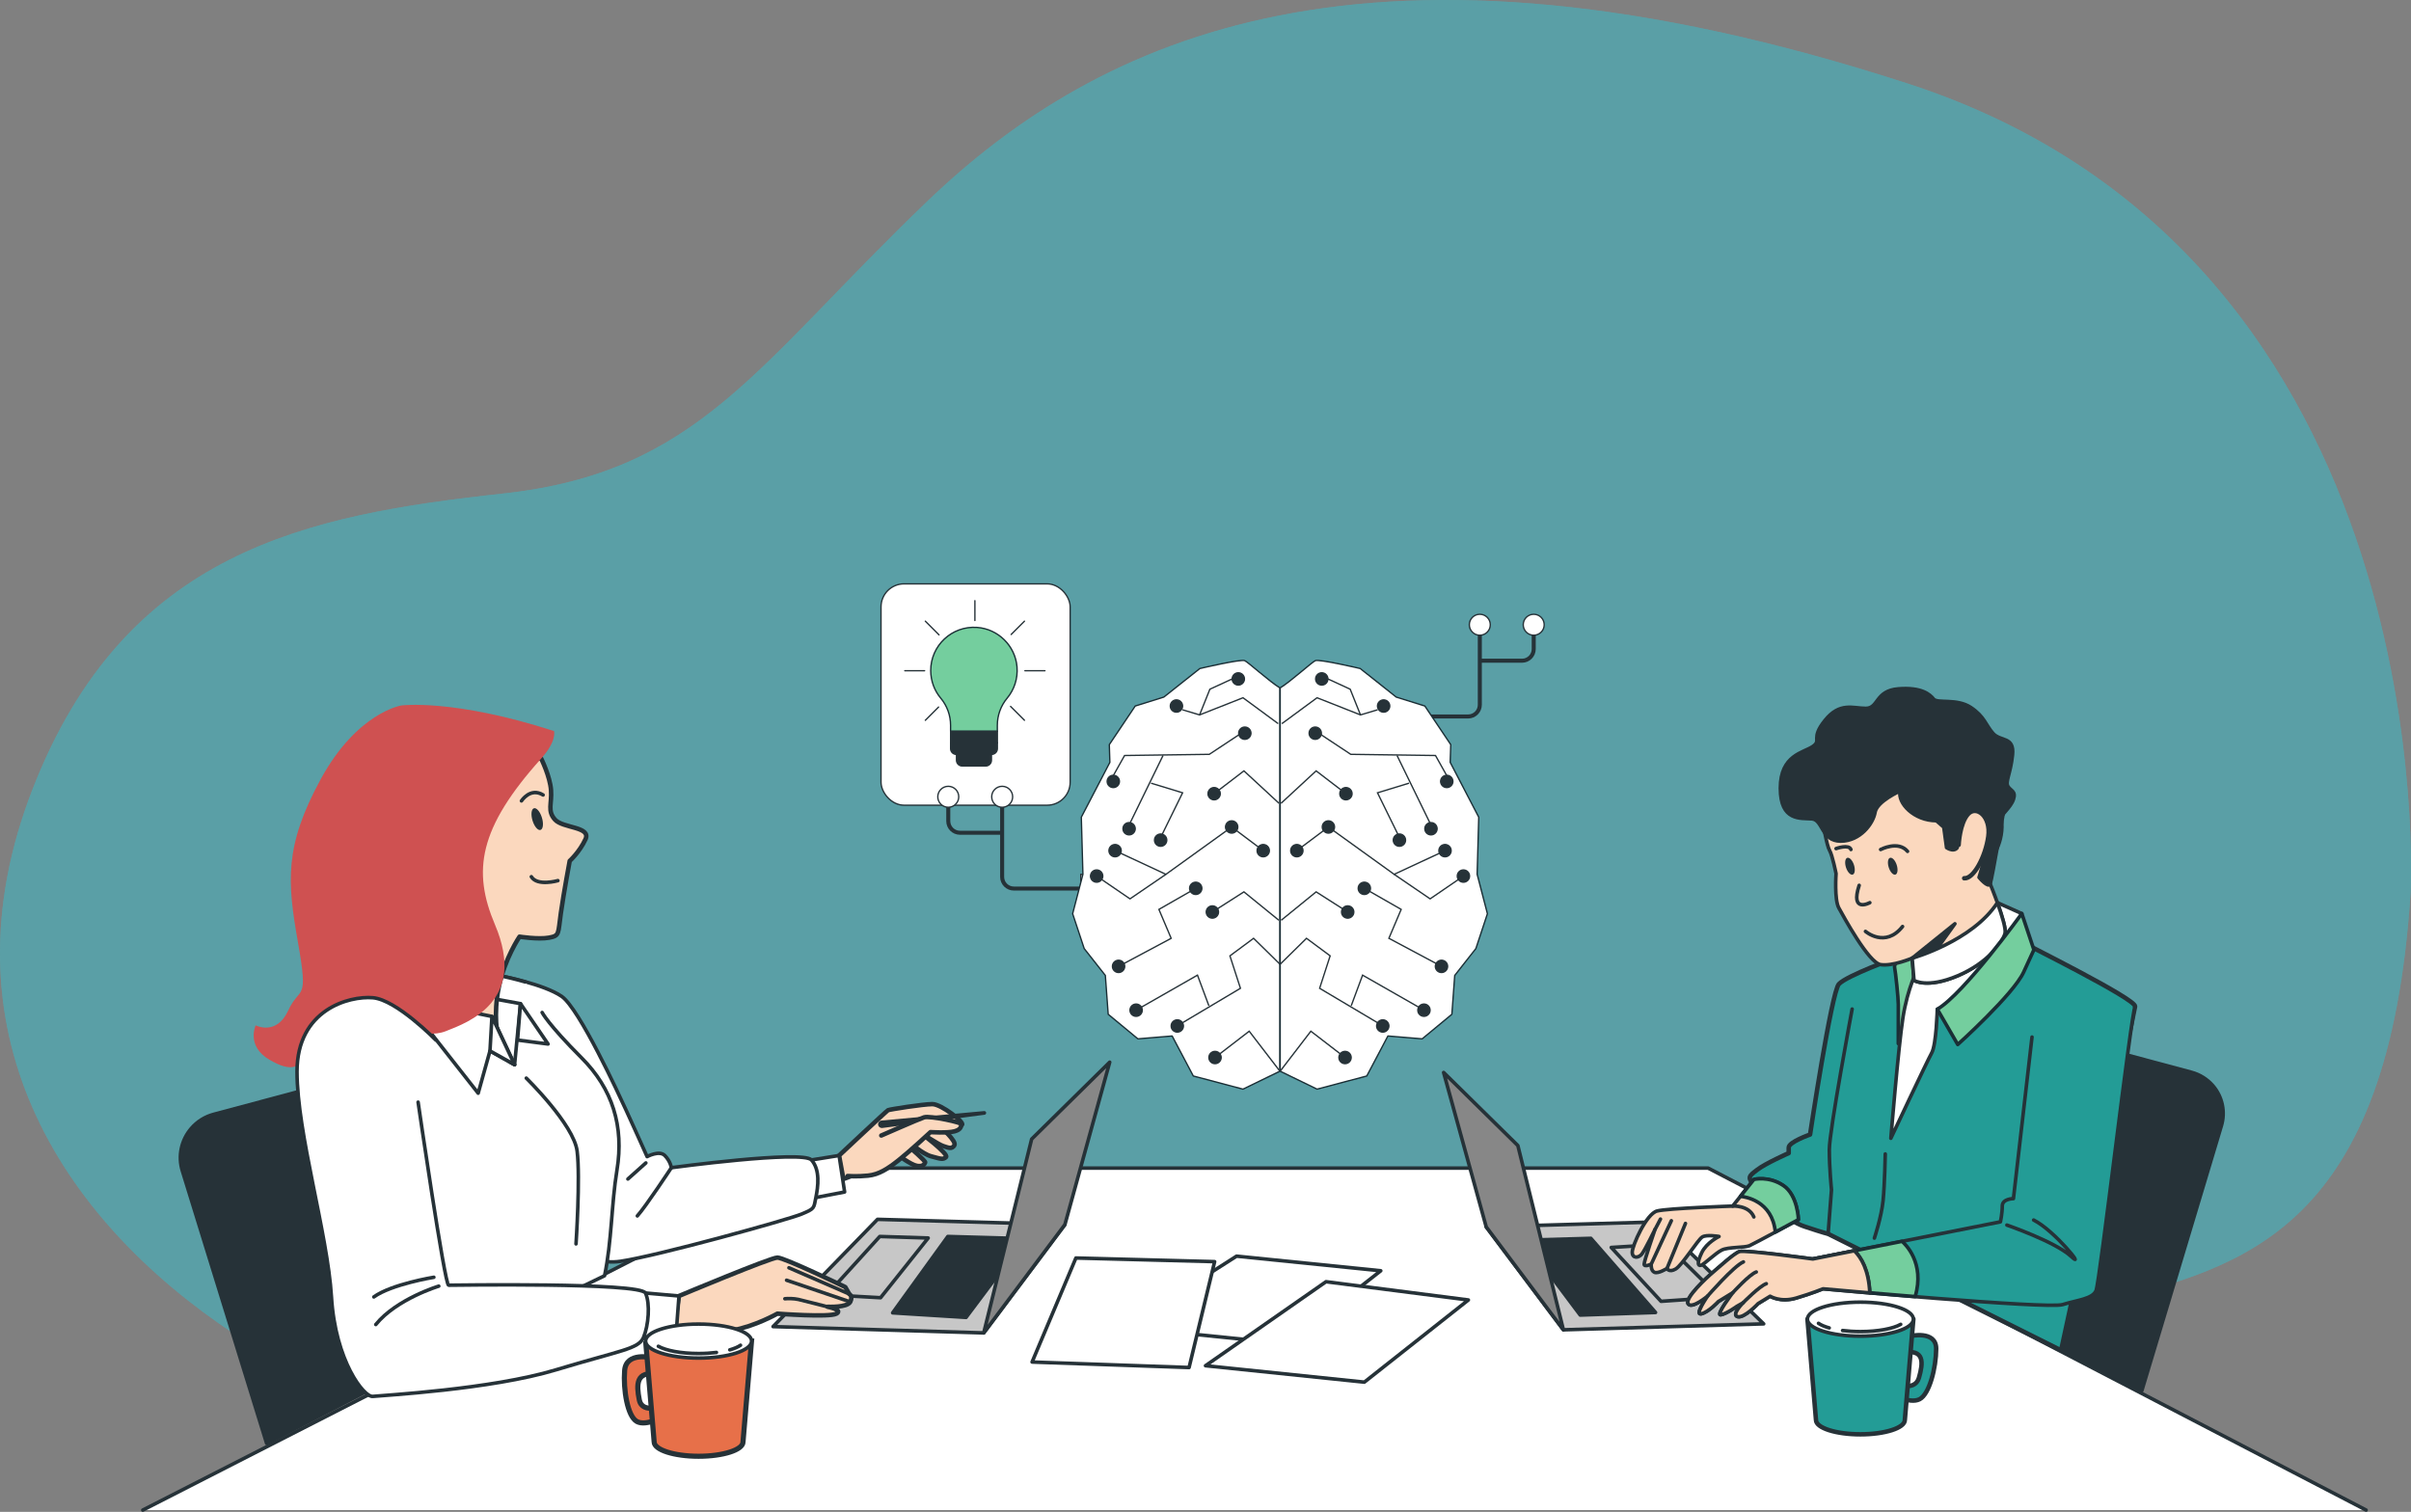<?xml version="1.0" encoding="UTF-8"?><svg id="Ebene_2" xmlns="http://www.w3.org/2000/svg" width="676.24" height="424.1" viewBox="0 0 676.24 424.1"><rect x="0" y="0" width="676.24" height="424.1" fill="#808080" stroke="none"/><defs><style>.cls-1,.cls-2,.cls-3,.cls-4,.cls-5,.cls-6,.cls-7,.cls-8,.cls-9,.cls-10,.cls-11,.cls-12,.cls-13,.cls-14{stroke-linecap:round;stroke-linejoin:round;}.cls-1,.cls-3,.cls-4,.cls-5,.cls-6,.cls-7,.cls-8,.cls-9,.cls-10,.cls-15,.cls-11,.cls-16,.cls-17,.cls-18,.cls-13,.cls-19{stroke:#263238;}.cls-1,.cls-4{fill:#239c96;}.cls-1,.cls-10{stroke-width:1.26px;}.cls-2,.cls-12{fill:#74ce9e;}.cls-2,.cls-12,.cls-14{stroke:#1a2e35;}.cls-3{fill:#878787;}.cls-5,.cls-20,.cls-17{fill:#263238;}.cls-6{fill:#c7c7c7;}.cls-7,.cls-18,.cls-13,.cls-14{fill:#fff;}.cls-8,.cls-10{fill:#fbd8be;}.cls-9,.cls-21,.cls-15,.cls-11,.cls-16{fill:none;}.cls-21,.cls-22{opacity:.7;}.cls-15{stroke-width:1.13px;}.cls-15,.cls-16,.cls-17,.cls-18,.cls-19{stroke-miterlimit:10;}.cls-11,.cls-16,.cls-12,.cls-17,.cls-18,.cls-13,.cls-14{stroke-width:.38px;}.cls-23{fill:#cf5151;}.cls-24,.cls-22{fill:#4aadb7;}.cls-19{fill:#e77049;stroke-width:1.44px;}</style></defs><g id="Ebene_1-2"><g class="cls-21"><path class="cls-24" d="m535.11,23.45c-151-49-227-13-275,33-48,46-64,76-119,82-55,6-106,16-132,83s7,120,57,153c.18.12.36.23.55.35l522.7-9.46c40.38-9.83,80.71-20.85,86.76-114.89,0,0,10-178-141-227Z"/><path class="cls-22" d="m535.11,23.45c-151-49-227-13-275,33-48,46-64,76-119,82-55,6-106,16-132,83s7,120,57,153c.18.12.36.23.55.35l522.7-9.46c40.38-9.83,80.71-20.85,86.76-114.89,0,0,10-178-141-227Z"/></g><polyline class="cls-7" points="40.05 423.6 227.76 327.67 479.1 327.67 663.65 423.6"/><polygon class="cls-7" points="346.83 352.37 315.59 372.34 361.16 376.95 387.28 356.47 346.83 352.37"/><polygon class="cls-7" points="371.92 359.54 338.12 383.1 382.67 387.71 411.85 364.66 371.92 359.54"/><polygon class="cls-7" points="301.77 352.89 289.48 382.07 333.51 383.61 340.68 353.91 301.77 352.89"/><polygon class="cls-6" points="416.85 344.15 465.18 342.75 494.68 371.36 438.5 373.03 416.85 344.15"/><polygon class="cls-6" points="467.22 348.98 451.92 349.93 465.89 365.04 482.33 363.9 467.22 348.98"/><polygon class="cls-5" points="427.48 347.9 446.21 347.37 464.35 368.17 443.22 368.9 427.48 347.9"/><polygon class="cls-3" points="438.5 373.03 425.73 321.35 404.91 300.85 416.85 344.15 438.5 373.03"/><path class="cls-5" d="m589.13,293.95l25.56,6.85c2.31.62,4.38,1.92,5.95,3.72h0c2.71,3.12,3.61,7.42,2.39,11.37l-22.29,74.22-32.52-16.58,20.91-79.58Z"/><path class="cls-1" d="m532.17,268.51s-14.33,5.21-16.41,7.55c-2.08,2.34-8.07,42.2-8.07,42.2,0,0-5.99,2.08-5.99,3.65v1.56s-6.51,2.87-8.86,4.69c-2.34,1.82-3.13,2.08,0,5.21,3.13,3.13,7.81,8.86,13.28,10.68s6.63,2.07,6.63,2.07l65.35,32.68s20.49-94.39,20.75-96.48c.26-2.08-30.74-17.45-33.6-19.01-2.87-1.56-33.08,5.21-33.08,5.21Z"/><path class="cls-2" d="m534,266.95s-2.87,3.13-2.6,4.43,1.04,8.6,1.04,10.42v10.94l9.12-23.7-1.56-4.43-5.99,2.34Z"/><path class="cls-7" d="m567.08,256.27l-6.84-3.05-22.33,18.42s-2.87,5.47-4.17,13.81c-1.3,8.34-3.39,33.86-3.39,33.86,0,0,10.16-21.62,11.46-23.96,1.3-2.34,1.56-12.24,1.56-12.24,0,0,12.5-4.17,16.41-11.46,3.91-7.29,7.29-15.37,7.29-15.37Z"/><path class="cls-8" d="m511.34,231s1.04,6.25,1.82,7.55c.78,1.3,1.82,6.51,1.82,6.51,0,0-.52,7.29.78,9.64,1.3,2.34,8.34,15.37,11.72,15.89,3.39.52,8.86-1.82,8.86-1.82l.52,6.25s3.65,2.34,12.24-1.3c8.6-3.65,12.76-9.64,13.28-11.98.52-2.34-4.17-13.81-4.17-13.81v-6.77s4.17-4.69,3.13-11.72c-1.04-7.03.52-9.12-13.28-12.76-13.8-3.65-30.48,2.08-34.38,4.69s-2.34,9.64-2.34,9.64Z"/><path class="cls-5" d="m543.11,230.22l2.08,1.82.78,5.73s2.6,1.82,3.39-.78c.78-2.6-.52-7.03,2.6-8.6,3.13-1.56,5.99-2.08,5.99,3.39s-2.87,14.33-2.87,14.33c0,0,2.6,3.13,3.13,1.82.52-1.3,4.17-22.66,4.17-22.66,0,0-5.21-3.13-8.6-4.17-3.39-1.04-10.68,9.12-10.68,9.12Z"/><path class="cls-5" d="m532.95,221.89s-6.51,2.87-7.03,5.99c-.52,3.13-4.17,8.07-9.64,8.07s-4.95-5.99-8.07-6.25c-3.13-.26-8.86.78-8.86-8.6s6.51-9.9,9.12-11.72c2.6-1.82-.78-2.08,3.39-7.29,4.17-5.21,7.81-3.39,11.46-3.39s2.6-4.95,9.12-5.47,8.86,1.56,9.9,2.87,6.51-.26,10.42,2.34c3.91,2.6,4.17,4.95,6.25,7.29,2.08,2.34,5.99.78,5.47,5.99-.52,5.21-2.08,7.55-1.3,8.86.78,1.3,2.34,1.3,1.56,3.65-.78,2.34-3.65,4.43-3.39,5.21.26.78-5.99,1.3-9.38-1.04-3.39-2.34-2.6,1.82-8.86,1.82s-10.94-4.95-10.16-8.34Z"/><path class="cls-10" d="m549.36,236.99s.26-5.99,2.6-8.6c2.34-2.6,6.51.52,5.73,6.25-.78,5.73-4.17,11.98-6.77,11.72"/><path class="cls-7" d="m536.86,275.02s3.65,2.34,12.24-1.3c8.6-3.65,12.76-9.64,13.28-11.98.28-1.26-.95-5.18-2.15-8.52-7.1,10.88-23.9,15.56-23.9,15.56l.52,6.25Z"/><polygon class="cls-5" points="536.34 268.77 548.32 259.13 543.63 265.65 536.34 268.77"/><path class="cls-9" d="m523.23,261.27s5.54,4.79,10.4-1.37"/><path class="cls-20" d="m531.99,242.62c.42,1.3.26,2.52-.35,2.72s-1.46-.69-1.88-1.99c-.42-1.3-.26-2.52.35-2.72.62-.2,1.46.69,1.88,1.99Z"/><path class="cls-20" d="m520,242.62c.42,1.3.26,2.52-.35,2.72s-1.46-.69-1.88-1.99c-.42-1.3-.26-2.52.35-2.72.62-.2,1.46.69,1.88,1.99Z"/><path class="cls-9" d="m527.48,238.3s4.95-2.6,7.55.52"/><path class="cls-9" d="m521.46,248.35c-2.57,7.92,2.99,4.86,2.99,4.86"/><path class="cls-9" d="m514.98,238.04s3.65-1.3,4.17.26"/><path class="cls-2" d="m567.08,256.27s-16.15,22.4-23.7,26.83l5.73,9.9s15.63-14.07,18.49-20.32l2.87-6.25-3.39-10.16Z"/><path class="cls-4" d="m569.94,290.91l-5.21,45.32s-3.13,0-3.13,2.08-.52,4.43-.52,4.43l-52.62,10.42s-19.01-2.6-20.58-2.08c-1.56.52-5.94,4.58-7.5,5.88-1.56,1.3-7.93,7.2-6.89,8.77,1.04,1.56,5.48-2.19,5.48-2.19,0,0-3.85,5.52-1.77,5,2.08-.52,4.74-3.43,4.74-3.43l4.07-2.5s-4.91,6.46-3.34,6.2c1.56-.26,4.43-2.34,4.43-2.34l1.82-1.04s-3.39,3.39-1.56,3.91c1.82.52,5.73-3.65,5.73-3.65l3.39-2.08s2.87,1.82,7.29.52c4.43-1.3,7.55-2.6,7.55-2.6,0,0,63.03,5.73,67.2,4.43,4.17-1.3,8.34-1.56,9.38-3.91,1.04-2.34,9.9-78.14,10.94-79.7"/><path class="cls-2" d="m533.49,348.21l-25.02,4.95,11.67-2.31c1.87,1.84,4.03,5.34,4.31,11.8,3.8.32,8.16.69,12.72,1.06,2.81-9.51-2.87-14.8-3.68-15.5Z"/><path class="cls-9" d="m562.89,343.65s13.62,4.7,18,8.77c4.38,4.07-4.54-7.2-10.49-10.18"/><path class="cls-8" d="m520.14,350.85l-11.67,2.31s-19.01-2.6-20.58-2.08c-1.56.52-5.94,4.58-7.5,5.88-1.56,1.3-7.93,7.2-6.89,8.77,1.04,1.56,5.48-2.19,5.48-2.19,0,0-3.85,5.52-1.77,5,2.08-.52,4.74-3.43,4.74-3.43l4.07-2.5s-4.91,6.46-3.34,6.2c1.56-.26,4.43-2.34,4.43-2.34l1.82-1.04s-3.39,3.39-1.56,3.91c1.82.52,5.73-3.65,5.73-3.65l3.39-2.08s2.87,1.82,7.29.52c4.43-1.3,7.55-2.6,7.55-2.6,0,0,5.39.49,13.11,1.15-.28-6.46-2.44-9.96-4.31-11.8Z"/><path class="cls-9" d="m488.94,365.41s4.61-4.69,6.48-5.32"/><path class="cls-9" d="m486.03,362.6s4.7-5.17,6.57-5.79"/><path class="cls-9" d="m478.98,363.53s7.36-8.45,10.02-9.55"/><path class="cls-8" d="m491.92,330.86l-5.94,7.46s-18.12.61-21.17,1.37c-3.05.76-7,9.75-7,11.57s1.83,1.68,2.74.46c.91-1.22,3.65-6.85,3.65-6.85,0,0-3.05,8.83-3.05,9.75s1.98,0,1.98,0c0,0-.15,1.83.91,2.28,1.07.46,3.5-1.07,3.5-1.07,0,0,.61,1.22,2.44.15,1.83-1.07,6.24-8.22,7.46-8.98,1.22-.76,4.72-.15,4.72-.15,0,0-3.5,1.68-4.87,4.57-1.37,2.89-1.07,3.81-.15,3.5s3.96-3.35,5.79-4.26c1.83-.91,6.4-.61,7.77-1.22,1.37-.61,13.71-7.31,13.71-7.31,0,0-.15-6.85-4.26-9.59s-8.22-1.68-8.22-1.68Z"/><path class="cls-2" d="m500.15,332.53c-4.11-2.74-8.22-1.68-8.22-1.68l-3.77,4.74c1.29.12,8.92,1.2,9.79,10.03,3.3-1.78,6.47-3.5,6.47-3.5,0,0-.15-6.85-4.26-9.59Z"/><path class="cls-9" d="m485.98,338.32s4.57-.3,5.94,3.05"/><line class="cls-9" x1="463.14" y1="354.61" x2="468.78" y2="342.43"/><line class="cls-9" x1="467.56" y1="355.83" x2="472.74" y2="343.19"/><line class="cls-9" x1="464.21" y1="344.87" x2="465.73" y2="341.97"/><path class="cls-9" d="m512.75,346.12l.95-12.36s-.61-5.94-.61-11.27,6.4-39.44,6.4-39.44"/><path class="cls-9" d="m528.78,323.7s-.15,8.53-.61,13.1c-.46,4.57-2.44,10.51-2.44,10.51"/><polygon class="cls-6" points="298.69 343.51 246.13 342.04 216.83 372.13 275.92 373.9 298.69 343.51"/><polygon class="cls-6" points="246.76 346.85 260.34 347.28 246.98 364.03 231.92 363.18 246.76 346.85"/><polygon class="cls-5" points="287.51 347.46 265.85 346.85 250.37 368.27 270.96 369.55 287.51 347.46"/><polygon class="cls-3" points="275.92 373.9 289.36 319.53 311.25 297.96 298.69 343.51 275.92 373.9"/><path class="cls-10" d="m263.75,316.09s4.67,4.03,3.93,5.2c-.74,1.17-1.7.64-3.08.21-1.38-.42-6.48-3.82-6.48-3.82,0,0,4.46-2.44,5.63-1.59Z"/><path class="cls-10" d="m258.12,317.68s8.07,6.05,7.22,6.9c-.85.85-1.7.42-4.14-.21-2.44-.64-6.26-4.03-6.26-4.03l3.18-2.65Z"/><path class="cls-10" d="m255.04,321.72s4.57,3.93,4.46,4.35c-.11.42-.64,1.27-2.34.96s-5.2-2.97-5.2-2.97l3.08-2.34Z"/><path class="cls-10" d="m235.35,324.14s13.32-12.51,13.74-12.72c.42-.21,9.87-1.7,12.42-1.7s9.13,5.2,8.28,5.73c-.85.53-5.63-.74-5.63-.74h-2.76s-5.95,6.79-11.36,9.98c-5.41,3.18-13.48,6.05-13.48,6.05l-1.22-6.6Z"/><path class="cls-20" d="m247.33,316.42c-.53,0-.98-.4-1.04-.93-.06-.58.35-1.1.93-1.16l28.8-2.66c.29-.03.55.18.58.46s-.18.55-.46.58l-28.69,3.71s-.08,0-.12,0Z"/><path class="cls-10" d="m247.18,318.53s10.4-4.57,12-5.1,11.04,1.49,10.62,2.02-.11,1.38-2.12,1.91c-2.02.53-6.69.21-6.69.21,0,0-5.84,5.41-8.92,7.86-3.08,2.44-5.52,4.03-8.6,4.35-3.08.32-5.73.11-5.73.11"/><polygon class="cls-7" points="227.6 325.38 235.35 324.14 236.9 334.37 228.84 335.92 227.6 325.38"/><path class="cls-7" d="m140.74,273.81s11.83,2.27,16.79,5.68c4.96,3.41,16.19,27.84,18.05,31.87,1.86,4.03,5.92,13.09,5.92,13.09,0,0,3.41-1.86,4.96-.31s1.86,3.41,1.86,3.41c0,0,36.8-4.96,39.28-2.17,2.48,2.79,1.86,7.44,1.24,10.54-.62,3.1-.31,3.1-4.03,4.65-3.72,1.55-40.28,11.7-50.82,13.25-10.54,1.55-9.94-7.98-9.94-7.98,0,0,2.79-23.56-9.61-39.07-12.4-15.5-15.88-21.85-17.55-26.89-1.67-5.04,3.87-6.07,3.87-6.07Z"/><path class="cls-9" d="m188.31,327.55s-7.16,10.88-9.55,13.53"/><line class="cls-9" x1="181.15" y1="326.22" x2="176.11" y2="330.73"/><path class="cls-5" d="m86.82,305.39l-26.89,7.2c-2.43.65-4.61,2.01-6.26,3.92h0c-2.85,3.29-3.8,7.81-2.51,11.96l23.63,76.42,32.59-16.98-20.56-82.53Z"/><path class="cls-7" d="m152.06,284.02s1.66,3.31,11.04,12.7c8.7,8.7,11.96,19.22,9.95,31.49-1.59,9.73-1.44,19.96-3.48,29.65l-62.2,30.05-21.86-96.44s18.5-11.32,30.37-15.19c11.87-3.87,20.98-3.31,24.85-2.48s6.63,1.66,6.63,1.66"/><path class="cls-9" d="m147.61,302.43s13.33,13.02,14.26,20.46c.93,7.44-.31,26.04-.31,26.04"/><path class="cls-7" d="m144.33,298.66l1.66-17.12-9.11-1.66s-2.76,3.87-1.1,9.39c1.66,5.52,8.56,9.39,8.56,9.39Z"/><polygon class="cls-7" points="145.99 281.54 153.72 292.86 145.16 291.75 145.99 281.54"/><path class="cls-10" d="m151.79,212.79s2.48,4.97,2.76,8.84-1.1,5.8,1.1,8.28c2.21,2.48,10.22,1.93,8.56,5.52s-4.42,6.07-4.42,6.07c0,0-1.66,8.84-2.48,14.63-.83,5.8-.28,6.35-3.31,6.9s-8.28-.28-8.28-.28c0,0-4.14,6.07-5.8,14.08-1.66,8.01-.28,13.81-.28,13.81l-15.19-8.28s-5.8,1.93-8.84-9.94,5.8-46.94,11.32-54.12c5.52-7.18,24.85-5.52,24.85-5.52Z"/><polygon class="cls-7" points="124.45 282.37 137.98 285.13 144.33 298.66 137.43 294.79 134.12 306.66 115.09 282.44 124.45 282.37"/><polygon class="cls-7" points="137.43 294.79 137.98 285.13 144.33 298.66 137.43 294.79"/><path class="cls-9" d="m156.48,247.03s-5.8,1.66-7.45-1.1"/><path class="cls-20" d="m152,229.37c.51,1.68.33,3.22-.4,3.44-.73.22-1.73-.96-2.24-2.64-.51-1.68-.33-3.22.4-3.44.73-.22,1.73.96,2.24,2.64Z"/><path class="cls-9" d="m146.26,224.66s2.49-3.87,6.07-1.66"/><line class="cls-10" x1="131.56" y1="253.97" x2="135.04" y2="256.67"/><path class="cls-23" d="m155.38,205.06s.92,2.72-3.59,7.73c-17.59,19.56-19.33,31.57-12.96,46.59,9.09,21.41-7.47,27.41-13.82,29.89-6.35,2.48-14.36-2.48-21.26-1.93-6.9.55-13.53,6.63-16.84,9.11-3.31,2.48-4.69,4.69-11.32.83-6.63-3.87-3.87-9.66-3.87-9.66,0,0,5.8,3.04,9.11-4.14,3.31-7.18,5.8-1.93,2.76-19.05-3.04-17.12-3.87-27.06,6.35-45.83,10.22-18.77,22.64-20.71,22.64-20.71,0,0,14.63-1.93,42.8,7.18Z"/><path class="cls-10" d="m190.44,363.54s25.68-10.77,27.61-10.77,19.05,8.28,19.05,8.28l1.1,1.93s1.1.55.28,2.21c-.83,1.66-6.35,1.38-6.35,1.38,0,0,4.42.83,2.48,1.93-1.93,1.1-16.57,0-16.57,0,0,0-6.35,3.59-12.7,4.69-6.35,1.1-16.29-.55-16.29-.55l1.38-9.11Z"/><line class="cls-9" x1="238.21" y1="362.99" x2="221.28" y2="355.63"/><line class="cls-9" x1="238.48" y1="365.2" x2="220.62" y2="359.12"/><path class="cls-9" d="m232.13,366.58s-6.98-1.79-8.21-2.07-3.02-.28-3.78-.19"/><polygon class="cls-7" points="181.05 362.71 190.44 363.54 189.61 374.58 180.5 375.14 181.05 362.71"/><path class="cls-7" d="m122.24,291.75s-11.04-11.32-17.67-11.87c-6.63-.55-21.26,3.31-21.26,20.71s8.56,45.28,9.66,63.23c1.1,17.95,9.11,28.16,11.6,27.89,2.48-.28,33.13-1.93,51.36-7.45,18.22-5.52,23.19-5.8,24.57-9.11,1.38-3.31,1.93-9.39.55-12.42-1.38-3.04-54.12-2.21-55.22-2.21s-8.56-51.35-8.56-51.35"/><path class="cls-9" d="m123.07,360.78s-11.87,3.59-17.67,10.77"/><path class="cls-9" d="m121.69,358.29s-11.87,1.93-16.84,5.52"/><path class="cls-1" d="m535.65,374.81s7.43-1.77,7.41,3.54c-.02,5.31-1.89,12.73-4.65,14.15-2.76,1.41-7.49-1.41-7.49-1.41l-.06-3.18s6.14,2.83,7.36-1.41c1.22-4.24,1.66-8.14-4.57-7.07"/><path class="cls-1" d="m536.66,370.04l-2.39,28.3c0,2.21-5.58,4.01-12.46,4.01s-12.46-1.79-12.46-4.01l-2.39-28.3h29.71Z"/><ellipse class="cls-7" cx="521.81" cy="370.04" rx="14.86" ry="4.77"/><path class="cls-7" d="m516.81,373.23c1.54.19,3.23.3,5,.3,4.9,0,9.16-.82,11.3-2.03"/><path class="cls-7" d="m510.05,371.21c.7.49,1.73.93,3.01,1.29"/><path class="cls-19" d="m182.83,380.87s-7.21-1.78-7.63,3.58c-.42,5.36.81,12.87,3.43,14.3,2.62,1.43,7.53-1.44,7.53-1.44l.32-3.22s-6.31,2.87-7.17-1.42c-.85-4.29-.96-8.22,5.11-7.16"/><path class="cls-19" d="m181.09,376.19l2.39,28.3c0,2.21,5.58,4.01,12.46,4.01s12.46-1.79,12.46-4.01l2.39-28.3h-29.71Z"/><path class="cls-7" d="m210.8,376.19c0,2.64-6.65,4.77-14.86,4.77s-14.86-2.14-14.86-4.77,6.65-4.77,14.86-4.77,14.86,2.14,14.86,4.77Z"/><path class="cls-7" d="m200.95,379.38c-1.54.19-3.23.3-5,.3-4.9,0-9.16-.82-11.3-2.03"/><path class="cls-7" d="m207.7,377.36c-.7.49-1.73.93-3.01,1.29"/><rect class="cls-13" x="247.11" y="163.78" width="53.05" height="62.09" rx="6.45" ry="6.45"/><path class="cls-15" d="m305.79,249.25h-21.43c-1.81,0-3.28-1.47-3.28-3.28v-22.46"/><rect class="cls-18" x="303.15" y="245.28" width="5.29" height="7.94"/><circle class="cls-18" cx="281.09" cy="223.51" r="2.94"/><path class="cls-15" d="m281.15,233.6h-11.9c-1.81,0-3.28-1.47-3.28-3.28v-6.81"/><circle class="cls-18" cx="265.97" cy="223.51" r="2.94"/><path class="cls-12" d="m261.05,188.09c0-6.98,5.9-12.58,12.98-12.09,5.91.41,10.72,5.14,11.22,11.04.28,3.36-.81,6.46-2.76,8.8-1.79,2.14-2.76,4.84-2.76,7.63v1.66h-13.11v-1.66c0-2.78-.97-5.48-2.76-7.62-1.76-2.1-2.81-4.81-2.81-7.76Z"/><rect class="cls-17" x="266.62" y="205.14" width="13.11" height="3.24" transform="translate(546.36 413.51) rotate(180)"/><path class="cls-17" d="m268.22,208.39h9.91c.88,0,1.6.72,1.6,1.6v1.64h-13.11v-1.64c0-.88.72-1.6,1.6-1.6Z" transform="translate(546.36 420.01) rotate(180)"/><path class="cls-17" d="m269.88,211.62h6.6c.88,0,1.6.72,1.6,1.6v1.64h-9.8v-1.64c0-.88.72-1.6,1.6-1.6Z" transform="translate(546.36 426.49) rotate(180)"/><line class="cls-11" x1="259.33" y1="188.15" x2="253.78" y2="188.15"/><line class="cls-11" x1="293.09" y1="188.15" x2="287.47" y2="188.15"/><line class="cls-11" x1="273.44" y1="174.06" x2="273.44" y2="168.5"/><line class="cls-11" x1="263.37" y1="178.09" x2="259.54" y2="174.25"/><line class="cls-11" x1="287.34" y1="202.05" x2="283.45" y2="198.16"/><line class="cls-11" x1="283.61" y1="177.98" x2="287.34" y2="174.25"/><line class="cls-11" x1="259.54" y1="202.05" x2="263.25" y2="198.34"/><path class="cls-15" d="m390.35,200.98h21.43c1.81,0,3.28-1.47,3.28-3.28v-22.46"/><rect class="cls-18" x="387.71" y="197.01" width="5.29" height="7.94" transform="translate(780.71 401.96) rotate(-180)"/><circle class="cls-18" cx="415.06" cy="175.25" r="2.94"/><path class="cls-15" d="m415,185.34h11.9c1.81,0,3.28-1.47,3.28-3.28v-6.81"/><circle class="cls-18" cx="430.18" cy="175.25" r="2.94"/><path class="cls-14" d="m358.98,192.96c-2.89-1.75-8.92-7.24-9.86-7.64-1.12-.48-12.58,2.21-12.58,2.21l-10.1,8.01-8.03,2.51-7.27,10.83.16,4.97-8.01,15.38.45,16.02-2.88,11.06,3.24,9.78,5.93,7.53.8,10.9,8.33,6.89,9.61-.8,5.93,11.22,13.94,3.69,10.34-5.03v-107.52Z"/><polyline class="cls-16" points="331.66 199.1 336.46 200.54 348.64 195.73 358.52 203"/><polyline class="cls-16" points="336.46 200.54 339.35 193.33 345.6 190.45"/><polyline class="cls-16" points="311.74 218.5 315.42 211.93 339.19 211.6 348.9 205.18"/><line class="cls-16" x1="326.21" y1="211.92" x2="316.75" y2="231.31"/><polyline class="cls-16" points="358.74 225.34 348.9 216.24 340.54 222.64"/><polyline class="cls-16" points="354.31 238.62 345.46 231.98 327.02 245.26 312.76 238.62"/><polyline class="cls-16" points="327.02 245.26 316.94 252.14 307.59 245.75"/><polyline class="cls-16" points="340.05 255.83 348.9 250.18 358.69 258.14"/><polyline class="cls-16" points="313.74 271.08 328.49 263.21 325.05 255.1 335.38 249.19"/><polyline class="cls-16" points="329.72 288.05 347.92 277.23 344.97 268.13 351.61 263.21 359.03 270.51"/><polyline class="cls-16" points="339.07 282.14 335.87 273.54 318.66 283.37"/><polyline class="cls-16" points="358.98 300.47 350.38 289.27 340.79 296.65"/><polyline class="cls-16" points="322.84 219.69 331.69 222.39 325.3 235.42"/><path class="cls-17" d="m309.31,245.75c0-.95-.77-1.72-1.72-1.72s-1.72.77-1.72,1.72.77,1.72,1.72,1.72,1.72-.77,1.72-1.72Z"/><path class="cls-17" d="m314.48,238.62c0-.95-.77-1.72-1.72-1.72s-1.72.77-1.72,1.72.77,1.72,1.72,1.72,1.72-.77,1.72-1.72Z"/><path class="cls-17" d="m315.46,271.08c0-.95-.77-1.72-1.72-1.72s-1.72.77-1.72,1.72.77,1.72,1.72,1.72,1.72-.77,1.72-1.72Z"/><path class="cls-17" d="m337.1,249.19c0-.95-.77-1.72-1.72-1.72s-1.72.77-1.72,1.72.77,1.72,1.72,1.72,1.72-.77,1.72-1.72Z"/><path class="cls-17" d="m341.77,255.83c0-.95-.77-1.72-1.72-1.72s-1.72.77-1.72,1.72.77,1.72,1.72,1.72,1.72-.77,1.72-1.72Z"/><path class="cls-17" d="m347.18,231.98c0-.95-.77-1.72-1.72-1.72s-1.72.77-1.72,1.72.77,1.72,1.72,1.72,1.72-.77,1.72-1.72Z"/><path class="cls-17" d="m356.03,238.62c0-.95-.77-1.72-1.72-1.72s-1.72.77-1.72,1.72.77,1.72,1.72,1.72,1.72-.77,1.72-1.72Z"/><circle class="cls-17" cx="340.54" cy="222.64" r="1.72"/><path class="cls-17" d="m327.26,235.67c0-.95-.77-1.72-1.72-1.72s-1.72.77-1.72,1.72.77,1.72,1.72,1.72,1.72-.77,1.72-1.72Z"/><circle class="cls-17" cx="316.69" cy="232.47" r="1.72"/><path class="cls-17" d="m313.98,219.2c0-.95-.77-1.72-1.72-1.72s-1.72.77-1.72,1.72.77,1.72,1.72,1.72,1.72-.77,1.72-1.72Z"/><path class="cls-17" d="m350.87,205.67c0-.95-.77-1.72-1.72-1.72s-1.72.77-1.72,1.72.77,1.72,1.72,1.72,1.72-.77,1.72-1.72Z"/><path class="cls-17" d="m331.69,198.05c0-.95-.77-1.72-1.72-1.72s-1.72.77-1.72,1.72.77,1.72,1.72,1.72,1.72-.77,1.72-1.72Z"/><circle class="cls-17" cx="347.32" cy="190.45" r="1.72"/><path class="cls-17" d="m331.93,287.8c0-.95-.77-1.72-1.72-1.72s-1.72.77-1.72,1.72.77,1.72,1.72,1.72,1.72-.77,1.72-1.72Z"/><path class="cls-17" d="m320.38,283.37c0-.95-.77-1.72-1.72-1.72s-1.72.77-1.72,1.72.77,1.72,1.72,1.72,1.72-.77,1.72-1.72Z"/><path class="cls-17" d="m342.51,296.65c0-.95-.77-1.72-1.72-1.72s-1.72.77-1.72,1.72.77,1.72,1.72,1.72,1.72-.77,1.72-1.72Z"/><path class="cls-14" d="m359.07,192.96c2.89-1.75,8.92-7.24,9.86-7.64,1.12-.48,12.58,2.21,12.58,2.21l10.1,8.01,8.03,2.51,7.27,10.83-.16,4.97,8.01,15.38-.45,16.02,2.88,11.06-3.24,9.78-5.93,7.53-.8,10.9-8.33,6.89-9.61-.8-5.93,11.22-13.94,3.69-10.34-5.03v-107.52Z"/><polyline class="cls-16" points="386.4 199.1 381.59 200.54 369.41 195.73 359.53 203"/><polyline class="cls-16" points="381.59 200.54 378.7 193.33 372.45 190.45"/><polyline class="cls-16" points="406.31 218.5 402.63 211.93 378.86 211.6 369.15 205.18"/><line class="cls-16" x1="391.84" y1="211.92" x2="401.3" y2="231.31"/><polyline class="cls-16" points="359.31 225.34 369.15 216.24 377.51 222.64"/><polyline class="cls-16" points="363.74 238.62 372.59 231.98 391.03 245.26 405.3 238.62"/><polyline class="cls-16" points="391.03 245.26 401.12 252.14 410.46 245.75"/><polyline class="cls-16" points="378 255.83 369.15 250.18 359.36 258.14"/><polyline class="cls-16" points="404.31 271.08 389.56 263.21 393 255.1 382.67 249.19"/><polyline class="cls-16" points="388.33 288.05 370.13 277.23 373.08 268.13 366.45 263.21 359.03 270.51"/><polyline class="cls-16" points="378.99 282.14 382.18 273.54 399.4 283.37"/><polyline class="cls-16" points="359.07 300.47 367.67 289.27 377.26 296.65"/><polyline class="cls-16" points="395.21 219.69 386.36 222.39 392.76 235.42"/><path class="cls-17" d="m408.74,245.75c0-.95.77-1.72,1.72-1.72s1.72.77,1.72,1.72-.77,1.72-1.72,1.72-1.72-.77-1.72-1.72Z"/><path class="cls-17" d="m403.58,238.62c0-.95.77-1.72,1.72-1.72s1.72.77,1.72,1.72-.77,1.72-1.72,1.72-1.72-.77-1.72-1.72Z"/><path class="cls-17" d="m402.59,271.08c0-.95.77-1.72,1.72-1.72s1.72.77,1.72,1.72-.77,1.72-1.72,1.72-1.72-.77-1.72-1.72Z"/><path class="cls-17" d="m380.95,249.19c0-.95.77-1.72,1.72-1.72s1.72.77,1.72,1.72-.77,1.72-1.72,1.72-1.72-.77-1.72-1.72Z"/><path class="cls-17" d="m376.28,255.83c0-.95.77-1.72,1.72-1.72s1.72.77,1.72,1.72-.77,1.72-1.72,1.72-1.72-.77-1.72-1.72Z"/><path class="cls-17" d="m370.87,231.98c0-.95.77-1.72,1.72-1.72s1.72.77,1.72,1.72-.77,1.72-1.72,1.72-1.72-.77-1.72-1.72Z"/><path class="cls-17" d="m362.02,238.62c0-.95.77-1.72,1.72-1.72s1.72.77,1.72,1.72-.77,1.72-1.72,1.72-1.72-.77-1.72-1.72Z"/><circle class="cls-17" cx="377.51" cy="222.64" r="1.72"/><path class="cls-17" d="m390.79,235.67c0-.95.77-1.72,1.72-1.72s1.72.77,1.72,1.72-.77,1.72-1.72,1.72-1.72-.77-1.72-1.72Z"/><circle class="cls-17" cx="401.36" cy="232.47" r="1.72"/><path class="cls-17" d="m404.07,219.2c0-.95.77-1.72,1.72-1.72s1.72.77,1.72,1.72-.77,1.72-1.72,1.72-1.72-.77-1.72-1.72Z"/><path class="cls-17" d="m367.18,205.67c0-.95.77-1.72,1.72-1.72s1.72.77,1.72,1.72-.77,1.72-1.72,1.72-1.72-.77-1.72-1.72Z"/><circle class="cls-17" cx="388.08" cy="198.05" r="1.72"/><path class="cls-17" d="m369.01,190.45c0-.95.77-1.72,1.72-1.72s1.72.77,1.72,1.72-.77,1.72-1.72,1.72-1.72-.77-1.72-1.72Z"/><circle class="cls-17" cx="387.84" cy="287.8" r="1.72"/><path class="cls-17" d="m397.67,283.37c0-.95.77-1.72,1.72-1.72s1.72.77,1.72,1.72-.77,1.72-1.72,1.72-1.72-.77-1.72-1.72Z"/><path class="cls-17" d="m375.54,296.65c0-.95.77-1.72,1.72-1.72s1.72.77,1.72,1.72-.77,1.72-1.72,1.72-1.72-.77-1.72-1.72Z"/></g></svg>